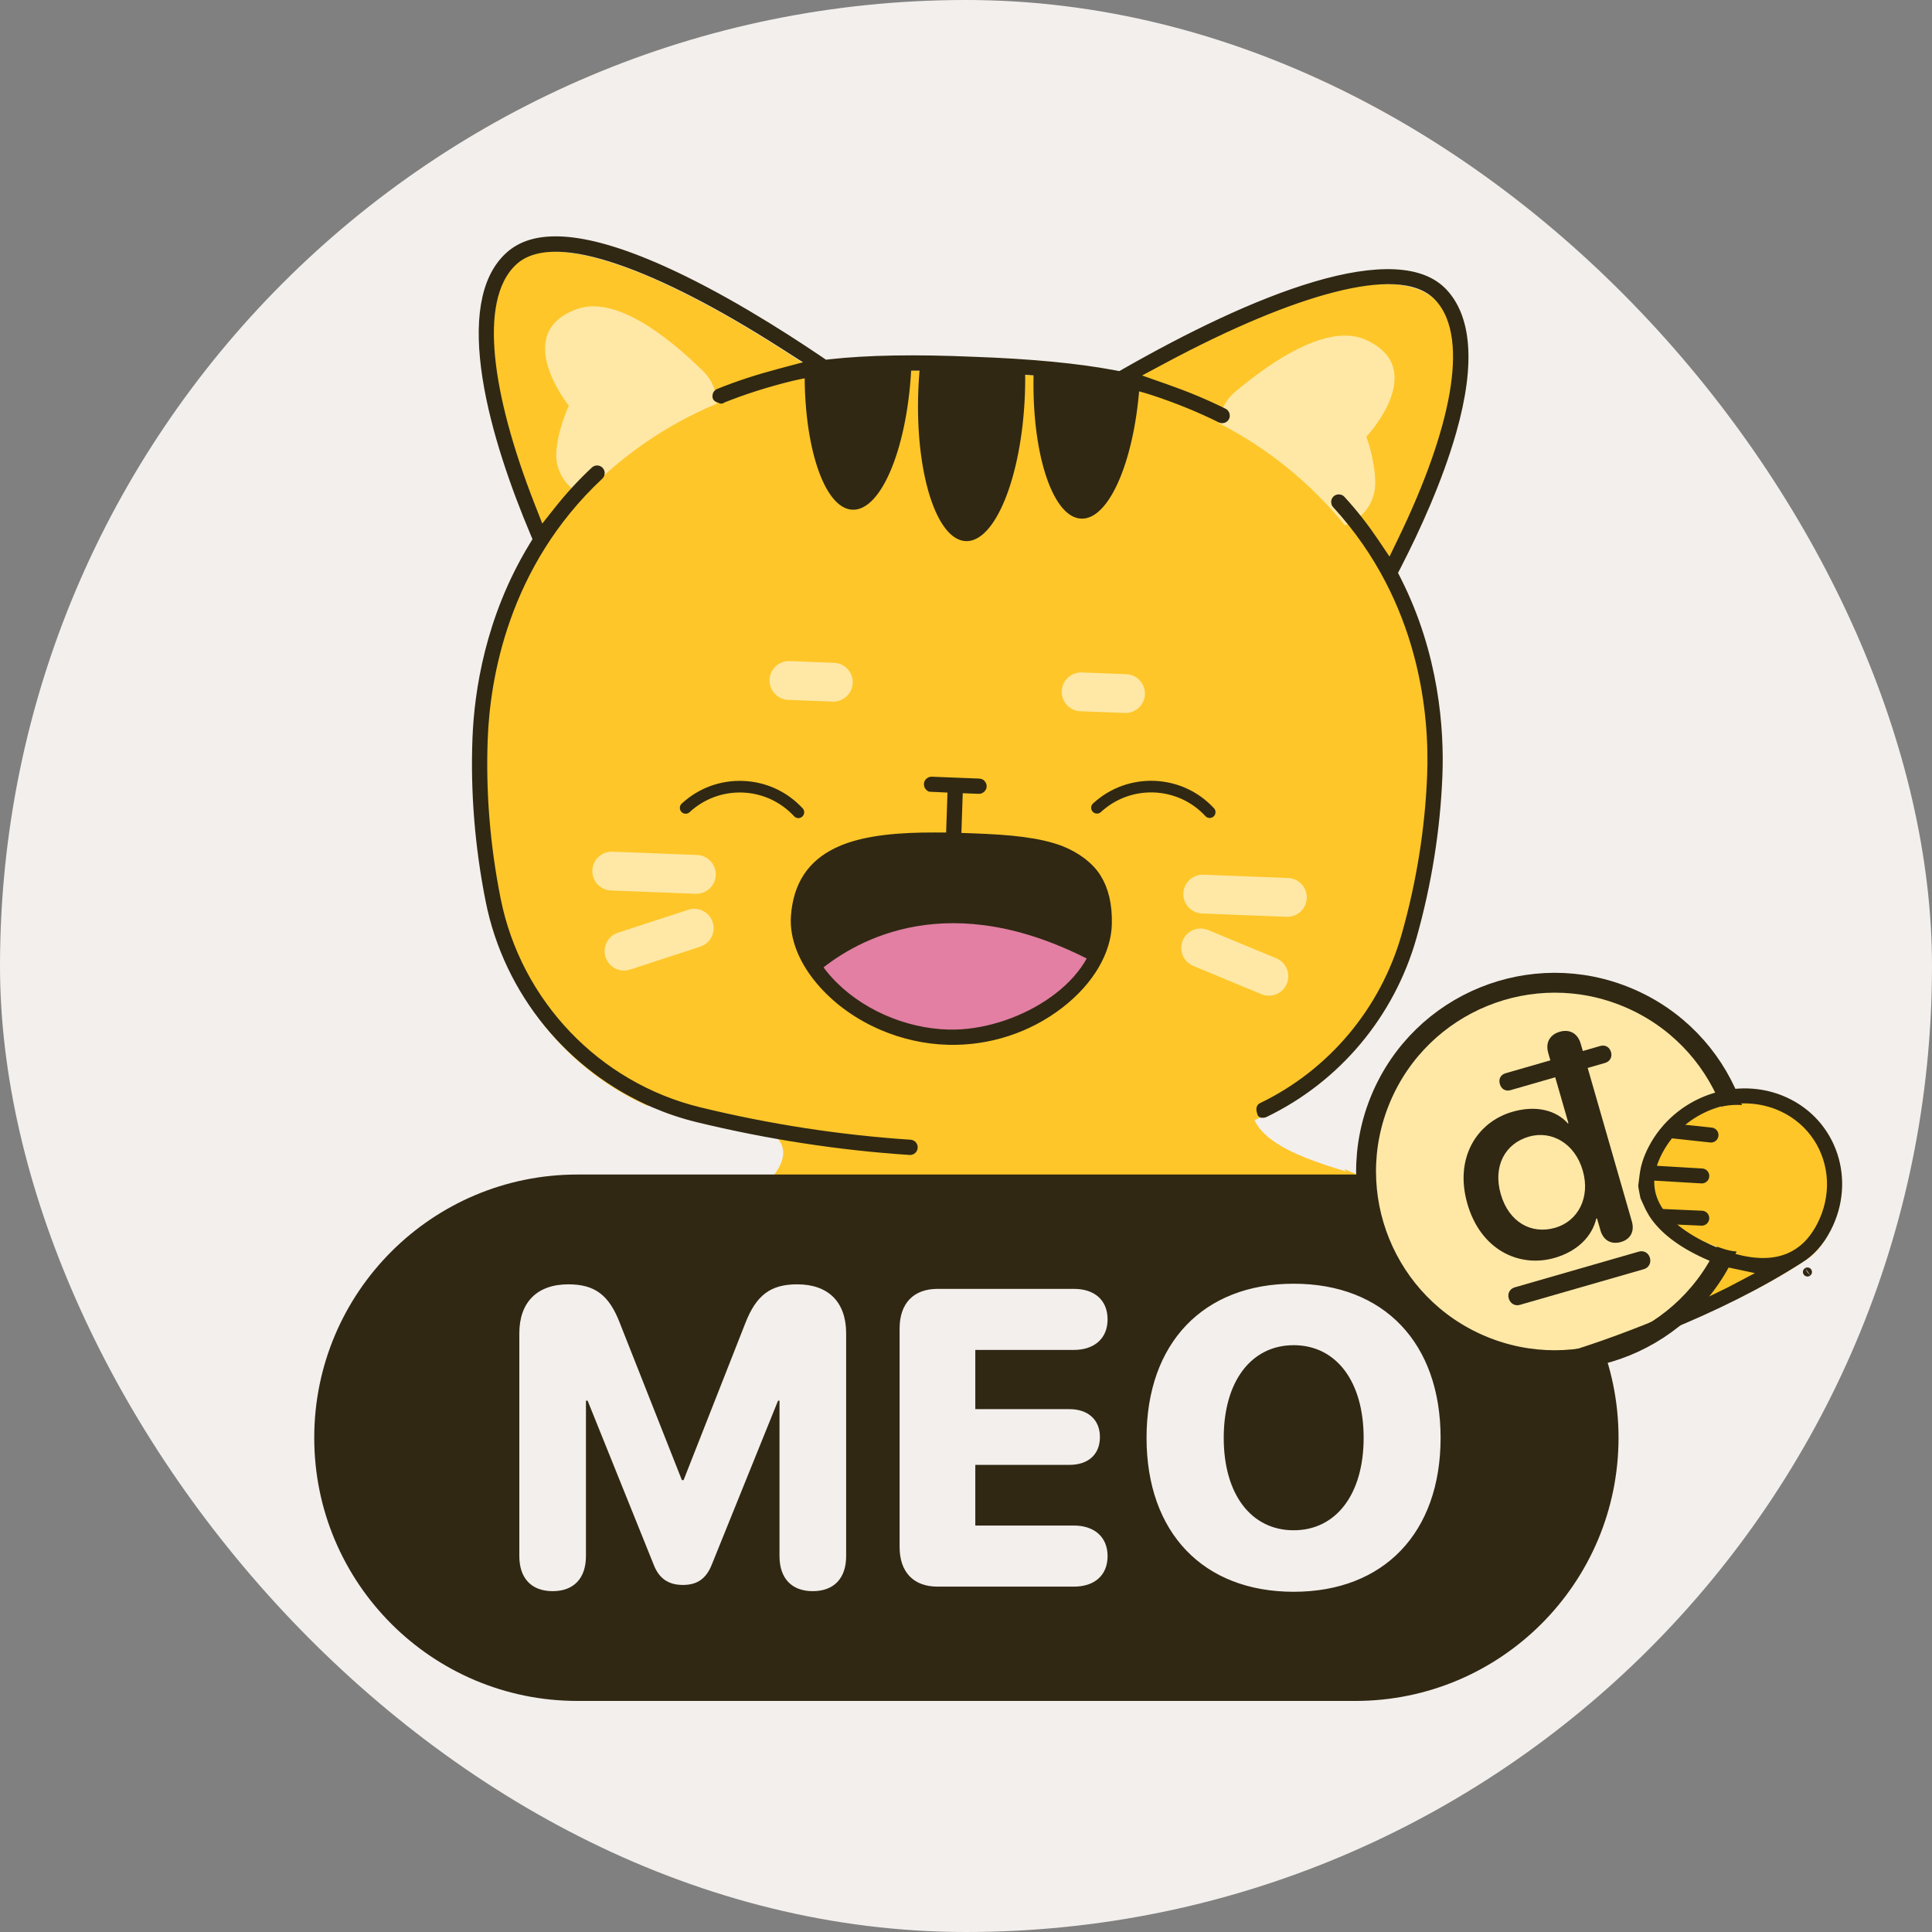 <svg width="60" height="60" viewBox="0 0 60 60" fill="none" xmlns="http://www.w3.org/2000/svg">
<rect x="0" y="0" width="60" height="60" fill="#808080" stroke="none"/>
<rect width="60" height="60" rx="30" fill="#F3EFEC"/>
<path d="M38.959 34.788C41.229 33.756 42.969 31.767 43.667 29.289C44.131 27.638 44.395 25.979 44.46 24.31C44.535 22.381 44.18 20.123 43.049 18.03C44.154 15.934 46.338 11.212 44.658 9.396C42.967 7.567 37.234 10.551 34.703 12.007C33.489 11.756 31.915 11.611 30.109 11.549C28.303 11.471 26.723 11.493 25.493 11.649C23.082 9.999 17.599 6.581 15.771 8.272C13.956 9.951 15.764 14.825 16.706 17.002C15.414 19.002 14.885 21.226 14.809 23.155C14.745 24.824 14.878 26.499 15.213 28.181C15.762 30.939 17.596 33.212 20.097 34.339C28.148 34.922 22.309 37.552 21.856 38.643C27.011 40.842 45.798 38.643 45.798 38.643C46.624 36.706 39.875 36.757 38.959 34.788Z" fill="#FEC629"/>
<path d="M31.829 12.254C31.729 14.804 30.907 16.841 29.995 16.805C29.081 16.77 28.42 14.675 28.519 12.126C28.533 11.776 28.559 11.437 28.6 11.112C29.677 11.105 30.753 11.147 31.827 11.239C31.842 11.567 31.842 11.907 31.829 12.254Z" fill="#302813"/>
<path d="M28.308 11.279C28.209 13.827 27.388 15.866 26.474 15.83C25.596 15.796 24.948 13.844 24.992 11.421C25.566 11.295 26.157 11.213 26.761 11.176C27.279 11.145 27.796 11.124 28.312 11.117C28.312 11.171 28.31 11.224 28.308 11.279Z" fill="#302813"/>
<path d="M35.401 11.805C35.26 14.234 34.462 16.141 33.579 16.107C32.665 16.071 32.006 13.975 32.105 11.427C32.107 11.372 32.109 11.319 32.113 11.265C32.704 11.319 33.295 11.391 33.885 11.476C34.404 11.551 34.91 11.663 35.401 11.805Z" fill="#302813"/>
<path d="M42.431 13.565C42.431 13.565 42.691 14.224 42.709 14.951C42.728 15.623 42.304 16.119 41.767 16.312C40.705 15.006 39.375 13.921 37.854 13.143C37.883 12.78 38.05 12.429 38.356 12.171C39.587 11.137 41.276 10.036 42.421 10.555C44.415 11.461 42.431 13.565 42.431 13.565Z" fill="#FFE8A6"/>
<path d="M17.667 12.601C17.667 12.601 17.356 13.237 17.282 13.961C17.211 14.63 17.595 15.157 18.116 15.392C19.275 14.172 20.686 13.193 22.262 12.536C22.262 12.172 22.123 11.809 21.837 11.528C20.691 10.401 19.093 9.172 17.911 9.601C15.852 10.349 17.667 12.601 17.667 12.601Z" fill="#FFE8A6"/>
<path d="M39.188 34.565C39.214 34.576 39.242 34.576 39.268 34.564C41.507 33.487 43.18 31.489 43.858 29.081C44.322 27.432 44.59 25.75 44.655 24.08C44.709 22.686 44.561 20.36 43.376 18.021L43.26 17.792L43.26 17.789L43.378 17.561C43.952 16.445 44.66 14.908 45.088 13.4C45.709 11.216 45.518 9.844 44.827 9.098C44.496 8.74 43.999 8.539 43.314 8.504C42.625 8.47 41.791 8.607 40.858 8.882C38.994 9.431 36.859 10.49 34.949 11.58L34.788 11.672L34.786 11.672L34.604 11.638C33.473 11.424 32.002 11.282 30.213 11.22C28.419 11.142 26.946 11.169 25.801 11.295L25.616 11.316L25.615 11.315L25.461 11.211C24.164 10.332 22.325 9.179 20.552 8.386C19.296 7.824 18.286 7.537 17.493 7.488C16.711 7.44 16.178 7.624 15.806 7.968C15.027 8.688 14.86 10.037 15.124 11.727C15.382 13.376 16.021 15.157 16.594 16.518L16.694 16.755L16.694 16.757L16.56 16.977C15.197 19.217 14.868 21.524 14.814 22.918C14.749 24.588 14.886 26.286 15.22 27.966C15.785 30.804 17.734 33.159 20.339 34.27C20.767 34.453 21.212 34.602 21.672 34.714C23.85 35.243 26.066 35.584 28.257 35.728C28.31 35.731 28.356 35.691 28.359 35.638C28.363 35.584 28.323 35.539 28.27 35.535C26.088 35.392 23.884 35.053 21.718 34.526C18.527 33.75 16.052 31.16 15.409 27.928C15.078 26.265 14.942 24.582 15.007 22.926C15.079 21.081 15.637 17.54 18.609 14.763C18.648 14.727 18.65 14.665 18.613 14.626C18.577 14.587 18.516 14.585 18.477 14.622C18.053 15.018 17.679 15.429 17.346 15.849L16.802 16.535C16.801 16.537 16.799 16.536 16.798 16.535L16.478 15.719C15.783 13.945 15.357 12.357 15.234 11.08C15.173 10.441 15.185 9.861 15.289 9.365C15.392 8.871 15.594 8.427 15.937 8.11C16.309 7.766 16.827 7.663 17.358 7.679C17.898 7.695 18.531 7.836 19.227 8.074C20.623 8.549 22.369 9.444 24.312 10.685L25.277 11.302C25.279 11.303 25.279 11.306 25.276 11.306L24.169 11.601C23.525 11.772 22.905 11.975 22.326 12.209C22.276 12.229 22.252 12.286 22.272 12.335C22.282 12.36 22.375 12.378 22.398 12.388M39.188 34.565C39.199 34.588 39.167 34.556 39.188 34.565ZM39.188 34.565C39.165 34.518 39.136 34.413 39.185 34.389C41.375 33.336 43.01 31.382 43.672 29.029C44.132 27.397 44.398 25.729 44.462 24.073C44.534 22.229 44.253 18.654 41.506 15.655C41.47 15.616 41.472 15.555 41.512 15.518C41.552 15.482 41.613 15.485 41.648 15.524C42.04 15.951 42.381 16.391 42.68 16.835L43.169 17.562C43.171 17.564 43.173 17.564 43.174 17.562L43.556 16.773C44.386 15.057 44.933 13.507 45.155 12.243C45.265 11.611 45.298 11.032 45.233 10.53C45.169 10.03 45.003 9.572 44.685 9.229C44.342 8.857 43.833 8.714 43.302 8.688C42.762 8.662 42.12 8.754 41.407 8.936C39.978 9.301 38.168 10.058 36.136 11.145L35.126 11.685C35.124 11.686 35.124 11.689 35.126 11.689L36.206 12.069C36.837 12.29 37.439 12.541 37.999 12.819C38.047 12.843 38.066 12.901 38.043 12.949C38.019 12.997 37.961 13.016 37.913 12.992C37.254 12.664 36.542 12.375 35.798 12.132C34.578 11.733 32.685 11.499 30.208 11.413C27.727 11.306 25.821 11.392 24.573 11.694C23.813 11.879 23.081 12.112 22.398 12.388M22.398 12.388C22.421 12.398 22.373 12.398 22.398 12.388Z" stroke="#302813" stroke-width="0.281" stroke-linecap="round" stroke-linejoin="round"/>
<path d="M37.116 28.322C36.892 28.226 36.74 28.001 36.75 27.744C36.763 27.411 37.043 27.152 37.376 27.165L40.004 27.267C40.336 27.28 40.595 27.56 40.582 27.893C40.569 28.226 40.289 28.485 39.957 28.472L37.329 28.369C37.254 28.366 37.182 28.35 37.116 28.322Z" fill="#FFE8A6"/>
<path d="M37.051 29.994C36.747 29.864 36.604 29.514 36.731 29.208C36.858 28.9 37.211 28.755 37.519 28.883L39.638 29.762C39.64 29.763 39.642 29.764 39.643 29.765C39.947 29.894 40.09 30.245 39.963 30.55C39.836 30.858 39.483 31.004 39.175 30.876L37.056 29.996C37.054 29.995 37.053 29.994 37.051 29.994Z" fill="#FFE8A6"/>
<path d="M18.761 27.607C18.538 27.512 18.386 27.286 18.395 27.029C18.409 26.696 18.689 26.437 19.021 26.45L21.649 26.552C21.982 26.565 22.241 26.845 22.228 27.178C22.215 27.511 21.935 27.77 21.602 27.757L18.974 27.655C18.899 27.652 18.827 27.635 18.761 27.607Z" fill="#FFE8A6"/>
<path d="M19.143 30.094C18.989 30.028 18.863 29.898 18.807 29.726C18.703 29.41 18.876 29.07 19.192 28.966L21.373 28.254C21.689 28.15 22.03 28.323 22.133 28.639C22.236 28.956 22.064 29.296 21.747 29.399L19.567 30.112C19.422 30.159 19.273 30.149 19.143 30.094Z" fill="#FFE8A6"/>
<path d="M33.34 22.041C33.116 21.945 32.964 21.72 32.974 21.462C32.987 21.13 33.267 20.871 33.6 20.884L34.978 20.938C35.31 20.951 35.569 21.231 35.557 21.563C35.544 21.896 35.264 22.155 34.931 22.142L33.553 22.088C33.477 22.085 33.405 22.069 33.34 22.041Z" fill="#FFE8A6"/>
<path d="M24.265 21.687C24.042 21.592 23.889 21.366 23.899 21.109C23.912 20.777 24.193 20.518 24.525 20.53L25.904 20.584C26.236 20.597 26.495 20.877 26.482 21.21C26.469 21.543 26.189 21.802 25.857 21.789L24.478 21.735C24.403 21.732 24.331 21.715 24.265 21.687Z" fill="#FFE8A6"/>
<path d="M25.407 30.176C25.91 30.815 26.664 31.378 27.56 31.728C28.127 31.951 28.75 32.086 29.401 32.104C31.085 32.147 32.583 31.38 33.452 30.379C33.608 30.199 33.742 30.013 33.855 29.822C34.093 29.42 34.228 28.997 34.239 28.588C34.302 26.167 32.177 26.057 29.557 25.99C26.934 25.923 24.906 26.192 24.746 28.346C24.702 28.949 24.95 29.594 25.407 30.176Z" fill="#302813"/>
<path d="M33.855 29.822C33.115 31.081 31.386 32.155 29.401 32.104C27.719 32.06 26.228 31.219 25.407 30.177C26.663 29.131 29.515 27.574 33.855 29.822Z" fill="#E27FA3"/>
<path d="M32.661 27.048C31.933 26.782 30.884 26.735 29.597 26.702C29.596 26.702 29.595 26.701 29.595 26.7L29.608 26.199C29.608 26.197 29.607 26.196 29.605 26.196C29.02 26.181 28.383 26.179 27.783 26.232C27.189 26.284 26.524 26.427 26.034 26.66C25.705 26.828 25.433 27.053 25.236 27.358C25.028 27.679 24.928 28.052 24.897 28.462C24.846 29.143 25.192 29.858 25.722 30.443C26.631 31.447 28.056 32.079 29.456 32.115C30.502 32.141 31.647 31.783 32.54 31.199C33.419 30.625 34.168 29.752 34.195 28.695C34.208 28.214 34.139 27.775 33.917 27.402C33.693 27.026 33.351 26.781 32.938 26.613C32.937 26.612 32.936 26.613 32.935 26.614L32.661 27.048ZM32.661 27.048L32.732 27.075M28.891 24.448C28.855 24.432 28.831 24.395 28.833 24.355C28.835 24.301 28.88 24.26 28.933 24.262L30.408 24.32C30.462 24.322 30.503 24.368 30.501 24.42C30.499 24.473 30.454 24.515 30.401 24.513L29.765 24.488C29.764 24.488 29.763 24.489 29.763 24.49L29.712 26.001C29.712 26.002 29.713 26.003 29.714 26.003L30.217 26.021C31.367 26.062 32.251 26.146 32.936 26.404C33.438 26.603 33.84 26.911 34.06 27.265C34.283 27.623 34.404 28.093 34.389 28.7C34.367 29.527 33.862 30.446 32.898 31.189C31.922 31.941 30.697 32.339 29.451 32.307C28.75 32.289 28.052 32.133 27.411 31.859C26.703 31.557 26.071 31.117 25.578 30.572C24.936 29.863 24.655 29.105 24.704 28.448C24.776 27.487 25.209 26.844 26.001 26.461L26.186 26.379C26.951 26.07 27.972 25.991 29.028 25.994L29.516 25.996C29.518 25.996 29.519 25.995 29.519 25.994L29.57 24.483C29.57 24.481 29.569 24.48 29.568 24.48L28.891 24.448ZM28.891 24.448C28.878 24.447 28.9 24.452 28.891 24.448ZM33.201 25.965C33.199 25.964 33.203 25.966 33.201 25.965Z" stroke="#302813" stroke-width="0.281" stroke-linecap="round" stroke-linejoin="round"/>
<path d="M21.058 25.644C20.982 25.612 20.912 25.564 20.852 25.499C20.626 25.255 20.641 24.873 20.885 24.647C21.489 24.089 22.274 23.799 23.096 23.831C23.918 23.863 24.678 24.213 25.237 24.817C25.463 25.061 25.448 25.443 25.203 25.669C24.959 25.895 24.578 25.88 24.352 25.636C24.012 25.268 23.549 25.055 23.049 25.035C22.549 25.016 22.071 25.192 21.703 25.532C21.524 25.699 21.269 25.735 21.058 25.644Z" fill="#302813" stroke="#FEC629" stroke-width="0.844"/>
<path d="M33.831 25.64C33.755 25.608 33.685 25.559 33.626 25.495C33.4 25.251 33.414 24.869 33.659 24.643C34.905 23.491 36.857 23.566 38.01 24.813C38.236 25.057 38.221 25.438 37.977 25.665C37.733 25.891 37.351 25.876 37.125 25.631C36.424 24.873 35.236 24.827 34.477 25.528C34.297 25.695 34.043 25.731 33.831 25.64Z" fill="#302813" stroke="#FEC629" stroke-width="0.844"/>
<path d="M55.98 39.195C56.312 39.006 56.598 38.7 56.816 38.252C57.542 36.764 56.925 34.969 55.438 34.243C53.95 33.517 52.155 34.134 51.429 35.622C51.212 36.067 51.146 36.478 51.199 36.854C49.128 37.557 43.749 37.33 41.754 36.301L45.541 42.501C45.541 42.501 50.89 42.474 55.983 39.197L55.98 39.195Z" fill="#FEC629"/>
<path d="M42.091 36.476C46.605 36.476 50.264 40.136 50.265 44.65C50.265 49.164 46.605 52.824 42.091 52.824H17.933C13.418 52.824 9.759 49.164 9.759 44.65C9.759 40.136 13.418 36.476 17.933 36.476H42.091ZM40.177 39.867C37.376 39.867 35.607 41.706 35.607 44.654C35.608 47.601 37.37 49.434 40.177 49.434C42.977 49.434 44.739 47.601 44.739 44.654C44.739 41.706 42.977 39.867 40.177 39.867ZM24.759 39.886C23.932 39.886 23.49 40.219 23.15 41.084L21.229 45.967H21.177L19.248 41.084C18.915 40.219 18.473 39.886 17.652 39.886C16.679 39.886 16.128 40.443 16.128 41.411V48.325C16.128 49.017 16.506 49.415 17.166 49.415C17.819 49.414 18.197 49.017 18.197 48.325V43.499H18.249L20.299 48.588C20.465 49.024 20.761 49.222 21.209 49.222C21.657 49.222 21.933 49.024 22.106 48.588L24.163 43.499H24.208V48.325C24.208 49.017 24.586 49.414 25.239 49.415C25.899 49.415 26.278 49.017 26.278 48.325V41.411C26.278 40.437 25.726 39.886 24.759 39.886ZM29.116 40.027C28.373 40.027 27.938 40.476 27.938 41.257V48.044C27.938 48.825 28.373 49.274 29.116 49.274H33.352C33.987 49.274 34.397 48.927 34.397 48.325C34.396 47.723 33.974 47.377 33.352 47.377H30.289V45.493H33.211C33.794 45.493 34.159 45.172 34.159 44.627C34.159 44.083 33.781 43.762 33.211 43.762H30.289V41.923H33.352C33.974 41.923 34.397 41.577 34.397 40.975C34.397 40.373 33.987 40.027 33.352 40.027H29.116ZM40.177 41.776C41.49 41.776 42.349 42.892 42.349 44.654C42.349 46.409 41.49 47.524 40.177 47.524C38.857 47.524 38.004 46.409 38.004 44.654C38.004 42.892 38.863 41.776 40.177 41.776Z" fill="#302813"/>
<path d="M50.562 30.982C53.544 32.239 54.942 35.676 53.685 38.658C52.427 41.639 48.99 43.037 46.009 41.78C43.027 40.523 41.629 37.086 42.886 34.104C44.144 31.122 47.58 29.724 50.562 30.982Z" fill="#FFE8A6" stroke="#302813" stroke-width="0.617"/>
<path d="M48.279 39.065C47.18 39.381 45.983 38.817 45.571 37.385C45.159 35.953 45.873 34.843 46.973 34.527C47.701 34.317 48.327 34.477 48.691 34.889L48.71 34.883L48.299 33.456L46.91 33.856C46.751 33.901 46.623 33.818 46.58 33.669C46.534 33.51 46.6 33.376 46.759 33.33L48.148 32.93L48.083 32.703C47.989 32.38 48.132 32.131 48.44 32.042C48.744 31.954 48.997 32.09 49.09 32.413L49.156 32.64L49.696 32.484C49.85 32.44 49.987 32.516 50.032 32.675C50.075 32.824 50.001 32.966 49.847 33.01L49.307 33.166L50.678 37.93C50.769 38.244 50.635 38.486 50.341 38.571C50.051 38.654 49.813 38.534 49.714 38.244L49.597 37.839L49.573 37.846C49.446 38.384 49.007 38.855 48.279 39.065ZM48.297 38.13C49.001 37.927 49.397 37.197 49.154 36.353C48.911 35.509 48.187 35.097 47.482 35.299C46.74 35.513 46.358 36.218 46.608 37.086C46.858 37.954 47.555 38.344 48.297 38.13ZM47.2 40.524C47.046 40.569 46.901 40.48 46.856 40.326C46.81 40.166 46.889 40.024 47.044 39.979L50.892 38.871C51.051 38.826 51.194 38.905 51.24 39.064C51.284 39.218 51.208 39.371 51.049 39.416L47.2 40.524Z" fill="#302813"/>
<path d="M55.392 37.182C55.066 38.238 54.65 39.131 53.566 38.797C52.482 38.463 50.942 37.669 51.465 35.972C51.79 34.916 53.371 34.052 54.455 34.386C55.54 34.72 55.717 36.127 55.392 37.182Z" fill="#FEC629"/>
<path d="M51.642 37.779L52.85 37.832" stroke="#302813" stroke-width="0.464" stroke-linecap="round"/>
<path d="M51.256 36.426L52.851 36.52" stroke="#302813" stroke-width="0.464" stroke-linecap="round"/>
<path d="M51.903 35.117L53.137 35.25" stroke="#302813" stroke-width="0.464" stroke-linecap="round"/>
<path d="M55.886 39.093C56.215 38.891 56.504 38.582 56.727 38.151C57.501 36.66 56.919 34.891 55.43 34.21C53.941 33.529 52.098 34.189 51.325 35.68C51.178 35.962 51.093 36.232 51.061 36.487L51.019 36.816C51.019 36.816 51.059 36.813 51.017 36.818C51.017 36.857 51.081 37.168 51.081 37.168L51.183 37.394C51.218 37.477 51.291 37.611 51.339 37.689M55.886 39.093C55.888 39.091 55.883 39.094 55.886 39.093ZM55.886 39.093C53.381 40.701 50.188 41.874 47.604 42.621C45.023 43.367 45.354 43.113 45.203 43.139C45.166 43.145 45.13 43.13 45.11 43.099M45.11 43.099C45.112 43.114 45.104 43.09 45.11 43.099ZM45.11 43.099C45.104 43.049 45.128 42.965 45.18 42.956C45.276 42.94 48.879 42.51 53.707 40.114L55.326 39.263C55.328 39.262 54.868 39.48 54.776 39.452L53.672 39.218C53.448 39.148 53.214 39.059 52.971 38.948C52.166 38.58 51.634 38.148 51.339 37.689M51.339 37.689C51.349 37.705 51.327 37.67 51.339 37.689ZM56.132 39.503C56.134 39.501 56.13 39.504 56.132 39.503ZM51.47 37.536C51.311 37.272 51.227 36.983 51.234 36.67C51.242 36.361 51.338 36.056 51.493 35.758C52.219 34.358 53.946 33.74 55.342 34.378C55.821 34.597 56.2 34.936 56.462 35.343C56.963 36.122 57.036 37.153 56.559 38.074L56.489 38.201C56.346 38.446 56.171 38.66 55.953 38.827C55.694 39.026 55.4 39.142 55.08 39.187C54.474 39.273 53.769 39.105 53.059 38.78C52.35 38.456 51.771 38.04 51.47 37.536Z" stroke="#302813" stroke-width="0.281" stroke-linecap="round" stroke-linejoin="round"/>
</svg>
